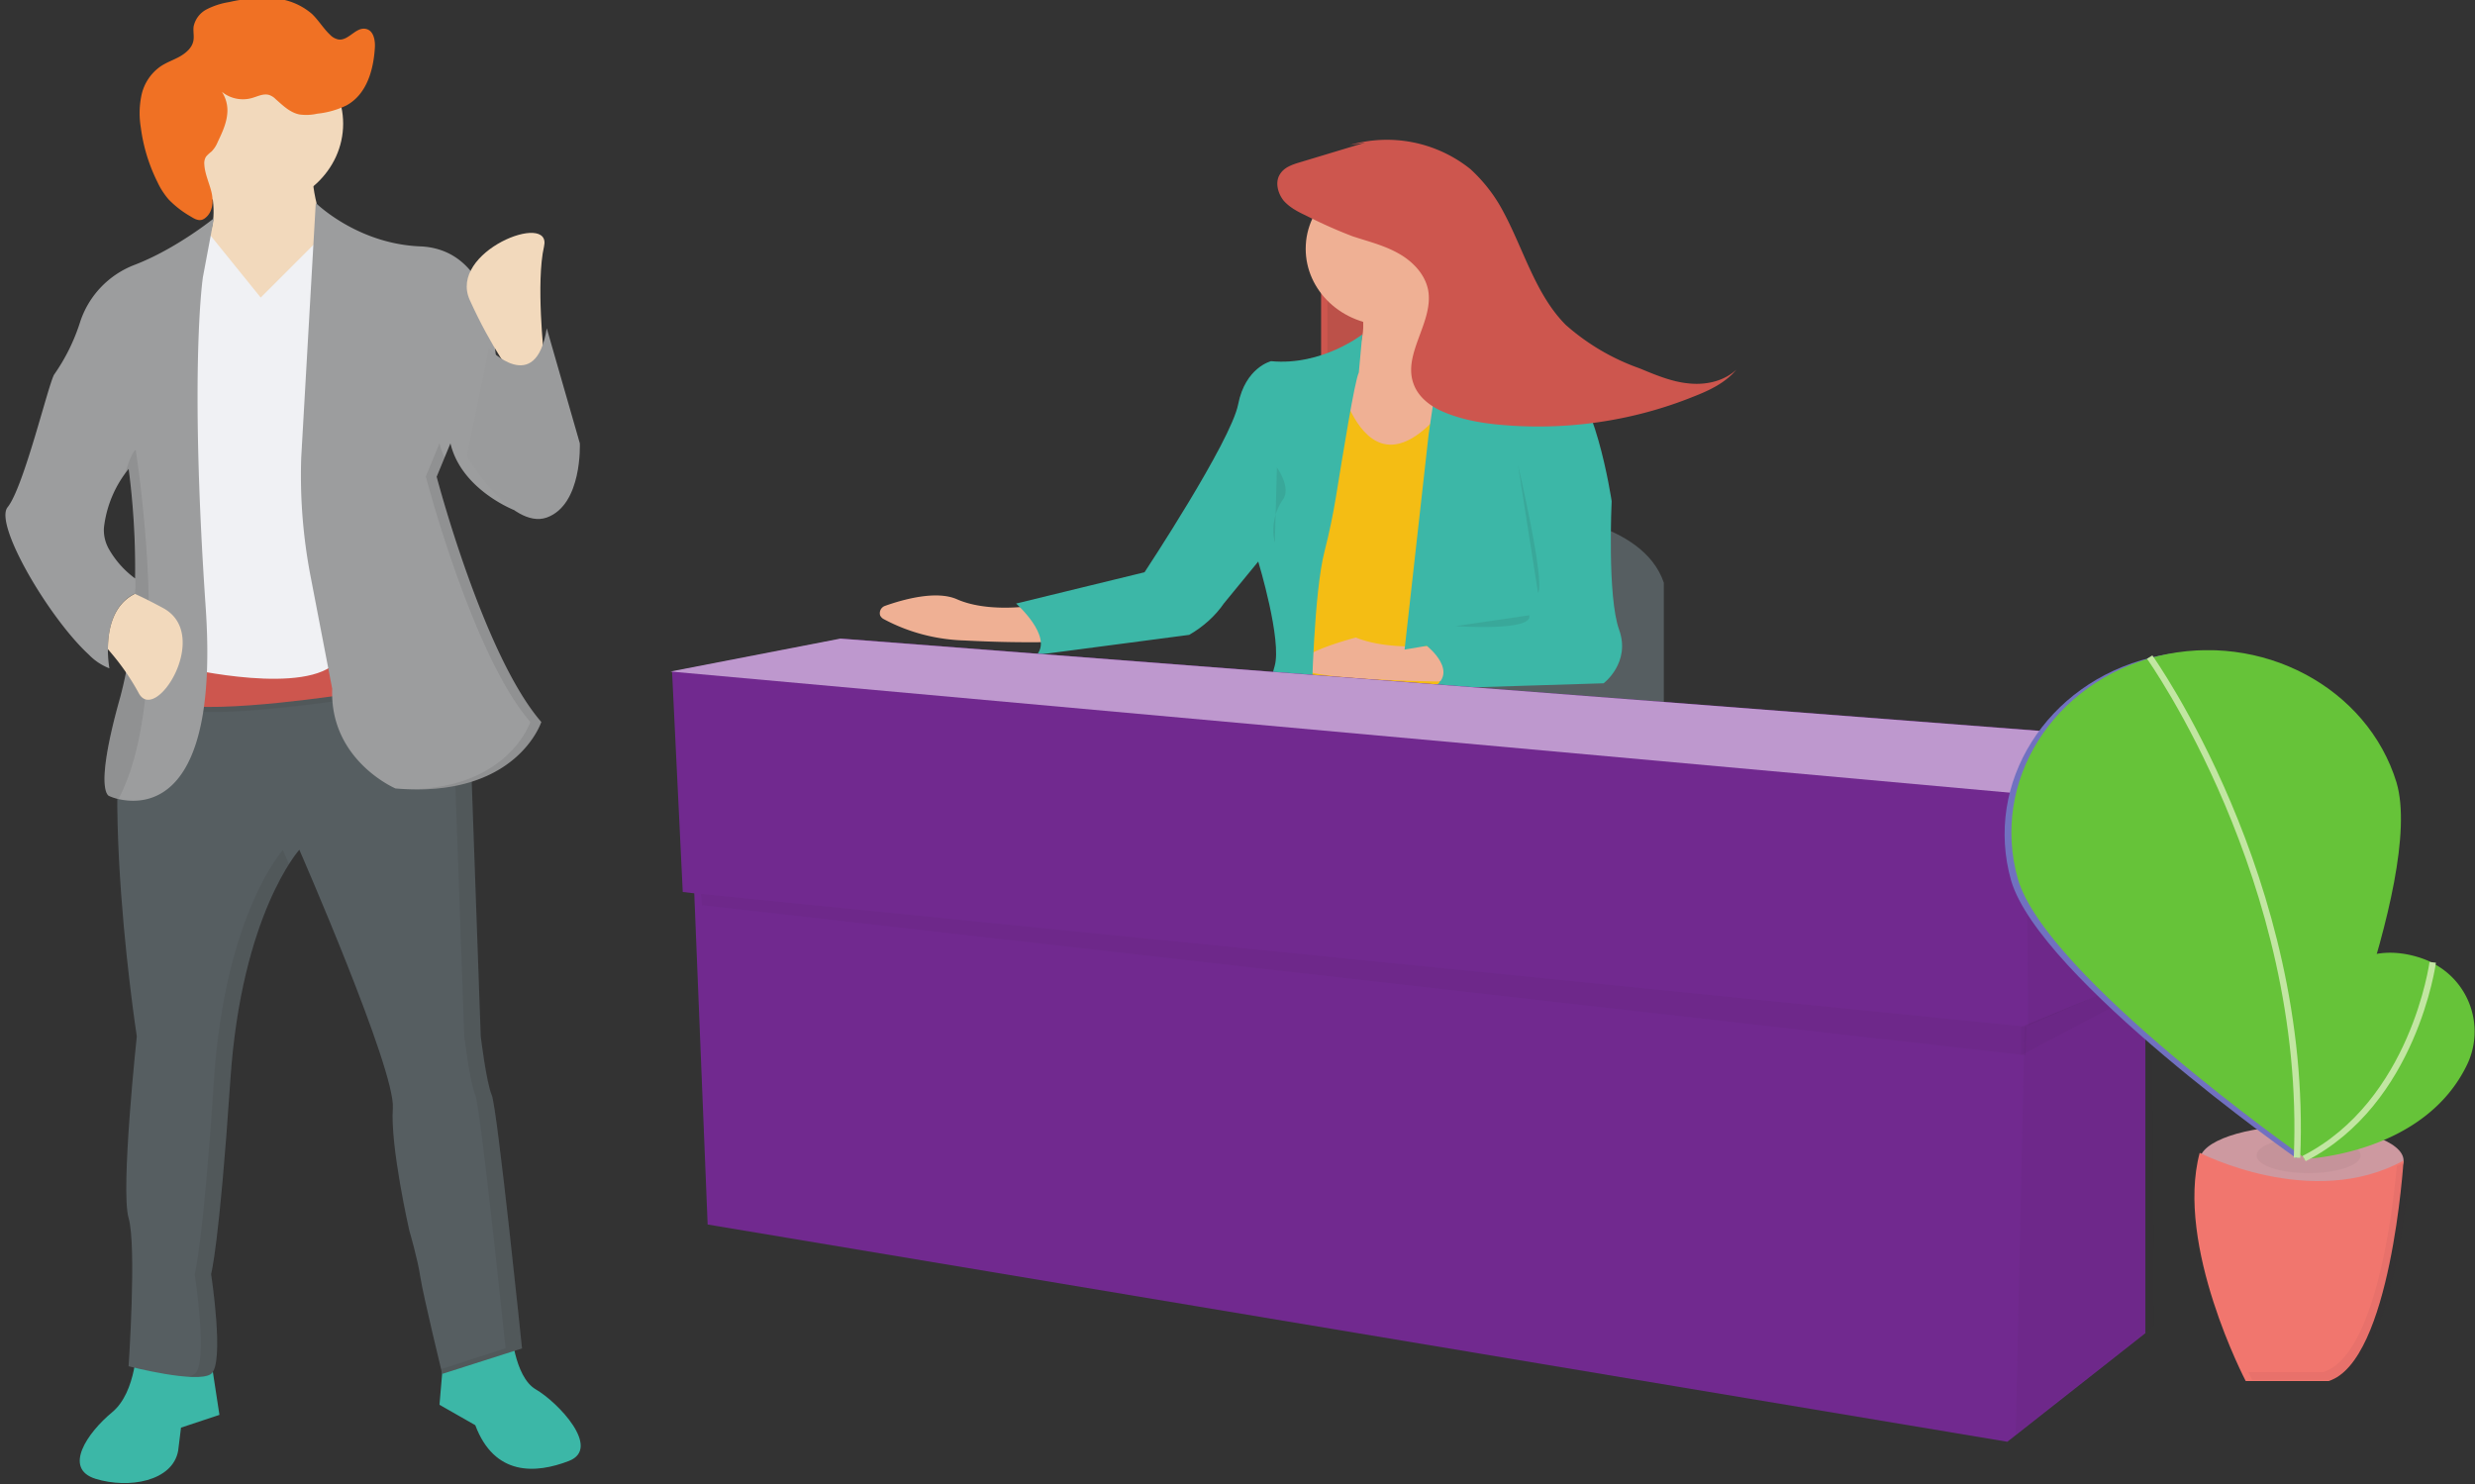 <?xml version="1.0" encoding="UTF-8"?>
<svg xmlns="http://www.w3.org/2000/svg" viewBox="0 0 92.51 55.47">
  <rect x="0" y="0" width="92.51" height="55.47" fill="#333333" stroke="none"/>
  <defs>
    <clipPath id="a">
      <path d="M1053.87 311.22h13.93v-20.04h-13.93z"></path>
    </clipPath>
    <clipPath id="b">
      <path d="M1053.87 291.18h13.93v20.04h-13.93z"></path>
    </clipPath>
    <clipPath id="c">
      <path d="M1048.14 284.27h1.31v-7.98h-1.31z"></path>
    </clipPath>
    <clipPath id="d">
      <path d="M1048.14 276.3h1.3v7.97h-1.3z"></path>
    </clipPath>
    <clipPath id="e">
      <path d="M1074.04 284.58h2.26v-13.6h-2.26z"></path>
    </clipPath>
    <clipPath id="f">
      <path d="M1074.04 270.99h2.26v13.59h-2.26z"></path>
    </clipPath>
    <clipPath id="g">
      <path d="M1067.44 268.62h7.82v-1.24h-7.82z"></path>
    </clipPath>
    <clipPath id="h">
      <path d="M1067.44 267.38h7.82v1.24h-7.82z"></path>
    </clipPath>
    <clipPath id="i">
      <path d="M1127.88 255.5h15.76v-30.34h-15.76z"></path>
    </clipPath>
    <clipPath id="j">
      <path d="M1127.88 225.16h15.76v30.34h-15.76z"></path>
    </clipPath>
    <clipPath id="k">
      <path d="M1126.75 230.75h14.64v-48.83h-14.64z"></path>
    </clipPath>
    <clipPath id="l">
      <path d="M1126.75 181.92h14.64v48.82h-14.64z"></path>
    </clipPath>
    <clipPath id="m">
      <path d="M987.54 239.11h140.34v-17.08H987.54z"></path>
    </clipPath>
    <clipPath id="n">
      <path d="M987.54 222.03h140.34v17.08H987.54z"></path>
    </clipPath>
    <clipPath id="o">
      <path d="M1127.32 230.75h13.88v-8.72h-13.88z"></path>
    </clipPath>
    <clipPath id="p">
      <path d="M1127.32 222.03h13.88v8.71h-13.88z"></path>
    </clipPath>
    <clipPath id="q">
      <path d="M1152.24 213.3h11.03v-3.75h-11.03z"></path>
    </clipPath>
    <clipPath id="r">
      <path d="M1152.24 209.55h11.03v3.76h-11.03z"></path>
    </clipPath>
    <clipPath id="s">
      <path d="M1126.29 264.93h41.25v-53.66h-41.25z"></path>
    </clipPath>
    <clipPath id="t">
      <path d="M1126.3 211.27h41.24v53.65h-41.25z"></path>
    </clipPath>
    <clipPath id="u">
      <path d="M1151.38 211.02h17.16v-23.36h-17.16z"></path>
    </clipPath>
    <clipPath id="v">
      <path d="M1151.38 187.66h17.16v23.36h-17.16z"></path>
    </clipPath>
    <clipPath id="w">
      <path d="M855.1 176.1h322.1v171.96H855.1z"></path>
    </clipPath>
    <clipPath id="x">
      <path d="M933.03 268.69h35.56v-80.76h-35.56z"></path>
    </clipPath>
    <clipPath id="y">
      <path d="M933.03 187.93h35.56v80.76h-35.56z"></path>
    </clipPath>
    <clipPath id="z">
      <path d="M931.88 263.27h18.35v-4.91h-18.35z"></path>
    </clipPath>
    <clipPath id="A">
      <path d="M931.88 258.36h18.35v4.91h-18.35z"></path>
    </clipPath>
    <clipPath id="B">
      <path d="M956.9 286.83h13.73v-36.65H956.9z"></path>
    </clipPath>
    <clipPath id="C">
      <path d="M956.9 250.18h13.73v36.65h-13.74z"></path>
    </clipPath>
    <clipPath id="D">
      <path d="M962.76 299h11.95v-20.18h-11.95z"></path>
    </clipPath>
    <clipPath id="E">
      <path d="M962.76 278.82h11.95V299h-11.95z"></path>
    </clipPath>
    <clipPath id="F">
      <path d="M924.38 286.15h4.7v-37h-4.7z"></path>
    </clipPath>
    <clipPath id="G">
      <path d="M924.38 249.16h4.7v36.99h-4.7z"></path>
    </clipPath>
  </defs>
  <path d="M50.54 25.22s1.45-6.64 7.02-6.03c0 0 3.84.25 4.63 2.59v5.16z" fill="#565e61"></path>
  <path d="M49.38 8.03h4.91v7.07h-4.91z" fill="#cd564e"></path>
  <g clip-path="url(#a)" opacity=".1" transform="matrix(.353 0 0 -.353 -322.4 117.82)">
    <g clip-path="url(#b)">
      <path d="M1053.87 311.22h13.93v-20.04h-13.93z" fill="#231f20"></path>
    </g>
  </g>
  <path d="M50.4 10.62c.62.76.73 1.78.29 2.64-.75 1.5-.3 3.66.31 3.99.6.33 3 .78 3.76-.18.75-.96.7-3.73.46-4.13-.25-.4-2.08-.75-2-3.02z" fill="#efb094"></path>
  <path d="M49.83 13.3s.97 6 4.23 1.87l-.27 11.31-5.9-.73z" fill="#f4bd14"></path>
  <path d="M53.68 24.12s-1.78.21-3-.29c0 0-2.35.6-2.11 1.1.23.51 5.6.55 5.6.55zm-15.25-1.46s-1.55.23-2.66-.26c-.77-.34-2 0-2.7.25a.29.29 0 00-.17.36c.03.05.07.1.13.13.93.5 1.97.77 3.03.8 2.27.12 3.74.04 3.74.04z" fill="#efb094"></path>
  <path d="M53.4 16.23l-.9 8.05.83-.14s1.28 1 .17 1.6l6.44-.2s1.02-.77.58-2c-.45-1.24-.28-4.81-.28-4.81s-.67-4.51-1.98-4.75c0 0-2.67-.48-4.22-2.1zm-2.48-3.73s-1.5 1.18-3.41 1c0 0-.96.23-1.23 1.61-.27 1.39-3.5 6.28-3.5 6.28l-4.8 1.17s1.38 1.22.77 1.92l5.7-.75c.52-.3.97-.7 1.3-1.18l1.28-1.56s.9 2.96.61 3.92l-.28 1 1.67.16s.08-3.94.48-5.47c.17-.67.31-1.33.42-2 .28-1.72.7-4.34.86-4.68z" fill="#3cb7a7"></path>
  <path d="M48.82 9c.18-1.57 1.7-2.7 3.38-2.54 1.7.16 2.92 1.56 2.75 3.14-.18 1.57-1.7 2.7-3.38 2.55-1.7-.17-2.92-1.57-2.75-3.14" fill="#efb094"></path>
  <g clip-path="url(#c)" opacity=".1" transform="matrix(.353 0 0 -.353 -322.4 117.82)">
    <g clip-path="url(#d)">
      <path d="M1048.52 284.27s1.58-2.16.61-3.44a5.7 5.7 0 01-.83-4.54" fill="#231f20"></path>
    </g>
  </g>
  <g clip-path="url(#e)" opacity=".1" transform="matrix(.353 0 0 -.353 -322.4 117.82)">
    <g clip-path="url(#f)">
      <path d="M1074.04 284.58s2.92-12.44 2.13-13.6" fill="#231f20"></path>
    </g>
  </g>
  <g clip-path="url(#g)" opacity=".1" transform="matrix(.353 0 0 -.353 -322.4 117.82)">
    <g clip-path="url(#h)">
      <path d="M1067.44 267.47s8.27-.59 7.8 1.15" fill="#231f20"></path>
    </g>
  </g>
  <path d="M50.46 5.42a4.99 4.99 0 014.5.9c.48.44.88.95 1.18 1.5.8 1.45 1.23 3.16 2.38 4.32a8.35 8.35 0 002.77 1.63c.58.24 1.19.5 1.82.56.63.07 1.31-.07 1.79-.51-.41.49-1 .77-1.59 1-2.3.93-4.82 1.29-7.32 1.05-.7-.07-1.4-.2-2.05-.48-.47-.2-.92-.54-1.1-1.03-.43-1.13.76-2.33.54-3.52-.12-.61-.6-1.09-1.13-1.38-.54-.3-1.13-.44-1.7-.63-.6-.23-1.18-.49-1.75-.78-.3-.14-.6-.3-.82-.55-.21-.26-.32-.66-.16-.95.16-.3.49-.4.79-.49l2.42-.73" fill="#cd564e"></path>
  <path d="M80.98 27.68l-49.5-3.81-6.36 1.23.4 8.24.43.05.5 12.38 48.58 8.12 5.16-4.06V36.4l.66-.36z" fill="#71298f"></path>
  <g clip-path="url(#i)" opacity=".05" transform="matrix(.353 0 0 -.353 -322.4 117.82)">
    <g clip-path="url(#j)">
      <path d="M1143.64 255.5l-.38-23.71-15.2-6.63-.18 24.77z" fill="#231f20"></path>
    </g>
  </g>
  <g clip-path="url(#k)" opacity=".05" transform="matrix(.353 0 0 -.353 -322.4 117.82)">
    <g clip-path="url(#l)">
      <path d="M1141.2 230.74l.19-37.31-14.64-11.51.94 43.24z" fill="#231f20"></path>
    </g>
  </g>
  <g clip-path="url(#m)" opacity=".05" transform="matrix(.353 0 0 -.353 -322.4 117.82)">
    <g clip-path="url(#n)">
      <path d="M987.64 237.93l140.16-15.9.08 3.02-140.34 14.06z" fill="#231f20"></path>
    </g>
  </g>
  <g clip-path="url(#o)" opacity=".05" transform="matrix(.353 0 0 -.353 -322.4 117.82)">
    <g clip-path="url(#p)">
      <path d="M1141.2 229.38v1.36l-13.88-5.7v-3.01z" fill="#231f20"></path>
    </g>
  </g>
  <path d="M25.06 25.1l6.35-1.23 49.5 3.81-5.55 1.97z" fill="#be98ce"></path>
  <path d="M86.03 42.08c2.1 0 3.81.58 3.81 1.3 0 .71-1.7 1.3-3.81 1.3-2.1 0-3.81-.59-3.81-1.3 0-.72 1.7-1.3 3.81-1.3" fill="#cd99a0"></path>
  <g clip-path="url(#q)" opacity=".05" transform="matrix(.353 0 0 -.353 -322.4 117.82)">
    <g clip-path="url(#r)">
      <path d="M1157.75 213.3c3.05 0 5.52-.83 5.52-1.87s-2.47-1.88-5.52-1.88c-3.04 0-5.5.84-5.5 1.88s2.46 1.88 5.5 1.88" fill="#231f20"></path>
    </g>
  </g>
  <path d="M82.22 43.09s4.2 2.17 7.62.29c0 0-.47 7.51-2.8 8.24h-3.1s-2.65-5.06-1.72-8.53" fill="#f1766e"></path>
  <path d="M89.32 29.31c1.07 3.63-3.49 13.98-3.49 13.98s-9.6-6.74-10.66-10.38c-1.03-3.64 1.32-7.37 5.23-8.33 3.86-.94 7.83 1.16 8.92 4.73" fill="#7171c0"></path>
  <g clip-path="url(#s)" transform="matrix(.353 0 0 -.353 -322.4 117.82)">
    <g clip-path="url(#t)">
      <path d="M1167.08 250.88c3.03-10.29-9.89-39.61-9.89-39.61s-27.2 19.11-30.21 29.42c-2.92 10.32 3.72 20.88 14.82 23.6 10.95 2.67 22.19-3.29 25.28-13.4" fill="#66c339"></path>
    </g>
  </g>
  <path d="M0 0s24.71 37.3 22.85 83.54" fill="none" stroke="#c2e6a2" stroke-miterlimit="10" transform="matrix(.241 0 0 .224 80.35 24.56)"></path>
  <path d="M90.84 35.95s-5.4-2.74-4.72 7.37c0 0 4.52-.15 6.12-3.58A2.87 2.87 0 0090.93 36z" fill="#66c339"></path>
  <path d="M0 0s-2.9 23.36-19.94 32.74" fill="none" stroke="#c2e6a2" stroke-miterlimit="10" transform="matrix(.241 0 0 .224 90.93 35.97)"></path>
  <g clip-path="url(#u)" opacity=".05" transform="matrix(.353 0 0 -.353 -322.4 117.82)">
    <g clip-path="url(#v)">
      <path d="M1167.11 210.32c-.44-4.9-2.27-20.13-7.81-21.84h-7.92l.4-.82h8.83c6.6 2.05 7.93 23.36 7.93 23.36-.46-.26-.94-.49-1.43-.7" fill="#231f20"></path>
    </g>
  </g>
  <g clip-path="url(#w)" transform="matrix(.353 0 0 -.353 -322.4 117.82)">
    <path d="M967.43 193.15s.29-5.15 2.62-6.5c2.33-1.35 6.99-6.23 3.5-7.58-3.5-1.35-7.87-1.63-9.91 3.79l-3.79 2.16.58 6.78zm-39.62-1.62s0-5.14-2.62-7.3c-2.62-2.17-5.24-5.97-1.75-7.05 3.5-1.08 8.16-.27 8.74 2.98l.3 2.44 4.07 1.35-1.16 7.58z" fill="#3cb7a7"></path>
    <path d="M963.06 256.78l1.16-32.76s.59-4.88 1.17-6.23c.58-1.35 3.2-26.8 3.2-26.8l-8.45-2.7s-2.04 8.39-2.32 10.28c-.28 1.9-1.16 4.88-1.16 4.88s-2.04 8.94-1.75 12.99c.29 4.05-9.9 27.35-9.9 27.35s-6.12-6.79-7.3-24.36c-1.18-17.57-2.04-20.57-2.04-20.57s1.45-9.48 0-10.56c-1.46-1.09-8.74.8-8.74.8s.87 12.73 0 15.7c-.87 2.99.87 19.23.87 19.23s-5.52 35.7 1.47 42.76l30.3 1.89z" fill="#565e61"></path>
    <g clip-path="url(#x)">
      <g clip-path="url(#y)" opacity=".1">
        <path d="M966.84 191s-2.62 25.44-3.2 26.8c-.58 1.35-1.17 6.22-1.17 6.22l-1.16 32.76-3.45 11.8 1.72.1 3.5-11.9 1.16-32.76s.58-4.88 1.16-6.23c.58-1.35 3.2-26.8 3.2-26.8l-8.46-2.7-.12.51zm-32.91-2.72c1.46 1.08 0 10.56 0 10.56s.87 2.98 2.04 20.57c1.17 17.6 7.3 24.36 7.3 24.36l.66-1.52c-1.81-2.85-5.34-9.93-6.19-22.85-1.16-17.6-2.04-20.57-2.04-20.57s1.46-9.48 0-10.56c-.45-.34-1.48-.39-2.67-.3.32.03.63.14.9.31" fill="#231f20"></path>
      </g>
    </g>
    <path d="M946.75 320.67s-2.33-9.75 4.07-14.9c6.4-5.14-15.15-9.2-18.93-4.87-3.78 4.34 2.62 6.5 2.62 6.5s3.2 2.44 0 9.75z" fill="#f2d9bc"></path>
    <path d="M948.5 309.84l-7.58-7.58-5.87 7.26-4.9-21.89 1.74-25.42s13.98-3.53 21.84 3.24l-2.32 23.56z" fill="#f0f1f4"></path>
    <g clip-path="url(#z)">
      <g clip-path="url(#A)" opacity=".1">
        <path d="M949.07 263.27l1.16-3.53s-13.69-2.16-18.35-1.08l1.16 3.79s12.83-2.97 16.03.82" fill="#231f20"></path>
      </g>
    </g>
    <path d="M949.07 263.81l1.16-3.52s-13.69-2.15-18.35-1.08l1.16 3.8s12.83-2.98 16.03.8" fill="#cd564e"></path>
    <path d="M946.75 312.28s4.36-4.33 11.06-4.6c6.7-.28 7.58-7.86 7.58-7.86l2.32-20.04s-5.54 2.15-6.7 7.04l-1.46-3.53s4.96-18.93 11.08-25.97c0 0-2.62-8.13-15.44-7.04 0 0-6.99 2.98-6.7 10.56l-2.28 11.85a56.44 56.44 0 00-1 12.64zm-22.01-36.45a4.03 4.03 0 00-.42 2.06 12.01 12.01 0 002.62 6.23c.5-3.85.73-7.72.68-11.6a9.91 9.91 0 00-2.88 3.3zm.16-12.83s-1.15 6 2.68 7.9a46.81 46.81 0 00-1.51-10.87c-2.92-10.3-1.17-10.56-1.17-10.56.3-.13.62-.24.95-.31 2.8-.65 10.69-.69 9.24 20.35-1.74 25.44-.29 34.92-.29 34.92l1.17 6.23s-3.93-3.2-8.36-4.92a9.71 9.71 0 01-5.8-6.03 20.38 20.38 0 00-2.74-5.57c-.58-.8-3.2-11.9-4.95-14.08-1.47-1.8 4.42-11.78 8.6-15.61a6.07 6.07 0 012.18-1.45" fill="#9c9d9e"></path>
    <path d="M940.05 329.6c5.3 0 9.6-4 9.6-8.93 0-4.94-4.3-8.94-9.6-8.94-5.31 0-9.62 4-9.62 8.94 0 4.93 4.3 8.93 9.62 8.93" fill="#f2d9bc"></path>
    <g clip-path="url(#B)">
      <g clip-path="url(#C)" opacity=".1">
        <path d="M959.85 286.83c.13-.52.3-1.03.54-1.52l-.83-2s4.95-18.95 11.07-26c0 0-2.4-7.4-13.74-7.12 10.35.25 12.58 7.13 12.58 7.13-6.12 7.03-11.07 25.99-11.07 25.99" fill="#231f20"></path>
      </g>
    </g>
    <path d="M970.92 296.03s-.87 7.85 0 11.64c.88 3.79-10.2-.54-7.86-5.68 2.33-5.15 4.66-8.13 4.66-8.13z" fill="#f2d9bc"></path>
    <path d="M971.21 299l3.5-12.17s.29-6.5-3.5-7.86c-3.79-1.35-8.45 6.5-8.45 6.5l2.33 11.37s4.96-5.14 6.12 2.17" fill="#9c9d9e"></path>
    <g clip-path="url(#D)">
      <g clip-path="url(#E)" opacity=".02">
        <path d="M971.21 299l3.5-12.17s.29-6.5-3.5-7.86c-3.79-1.35-8.45 6.5-8.45 6.5l2.33 11.37s4.96-5.14 6.12 2.17" fill="#231f20"></path>
      </g>
    </g>
    <g clip-path="url(#F)">
      <g clip-path="url(#G)" opacity=".1">
        <path d="M926.07 260.03c-2.92-10.3-1.17-10.56-1.17-10.56.3-.13.62-.24.95-.31 2.94 5.49 3.43 14.46 3.18 22.2v.18c-.18 4.89-.63 9.77-1.35 14.61-.33-.27-.73-1.2-1.13-2.56.24.34.4.53.4.53.5-3.85.73-7.72.68-11.6.05-.54.04-1.09-.04-1.63a47.37 47.37 0 00-1.52-10.86" fill="#231f20"></path>
      </g>
    </g>
    <path d="M924.74 265.03l.33-.39a24.97 24.97 0 002.9-4.2c1.75-3.53 7.82 6.1 2.64 8.93-.85.46-1.66.88-2.42 1.24l-.59.28c-2.4-1.18-2.86-3.94-2.86-5.86" fill="#f2d9bc"></path>
    <path d="M940.16 323.44c.54.17 1.1.44 1.66.27.25-.09.48-.23.66-.42.76-.66 1.51-1.43 2.53-1.64a5.26 5.26 0 011.9.08 9.3 9.3 0 013.1.88c2.17 1.2 2.86 3.8 3 6.14.04.78-.14 1.8-.97 1.96-1.06.21-1.83-1.29-2.9-1.12-.33.07-.63.24-.85.47-.73.68-1.22 1.54-1.95 2.24a6.91 6.91 0 01-4.16 1.65c-1.54.08-3.09-.05-4.59-.4a7.93 7.93 0 01-2.35-.75 2.66 2.66 0 01-1.42-1.82c-.08-.52.08-1.06-.04-1.58-.15-.71-.78-1.25-1.45-1.63-.67-.37-1.4-.61-2.04-1.05a5 5 0 01-1.97-2.92 9.2 9.2 0 01-.1-3.5c.26-2.03.86-4 1.78-5.84.3-.65.7-1.26 1.17-1.81.69-.71 1.48-1.32 2.36-1.82.35-.22.77-.46 1.18-.33.12.04.23.1.33.18.83.64.9 1.8.66 2.77-.24.98-.7 1.92-.75 2.91-.03.28.03.57.18.82.17.2.37.38.58.54.29.3.51.64.66 1.02.44.92.9 1.9 1 2.91.1.84-.1 1.68-.56 2.4.91-.76 2.2-1 3.35-.61" fill="#f07124"></path>
  </g>
</svg>
